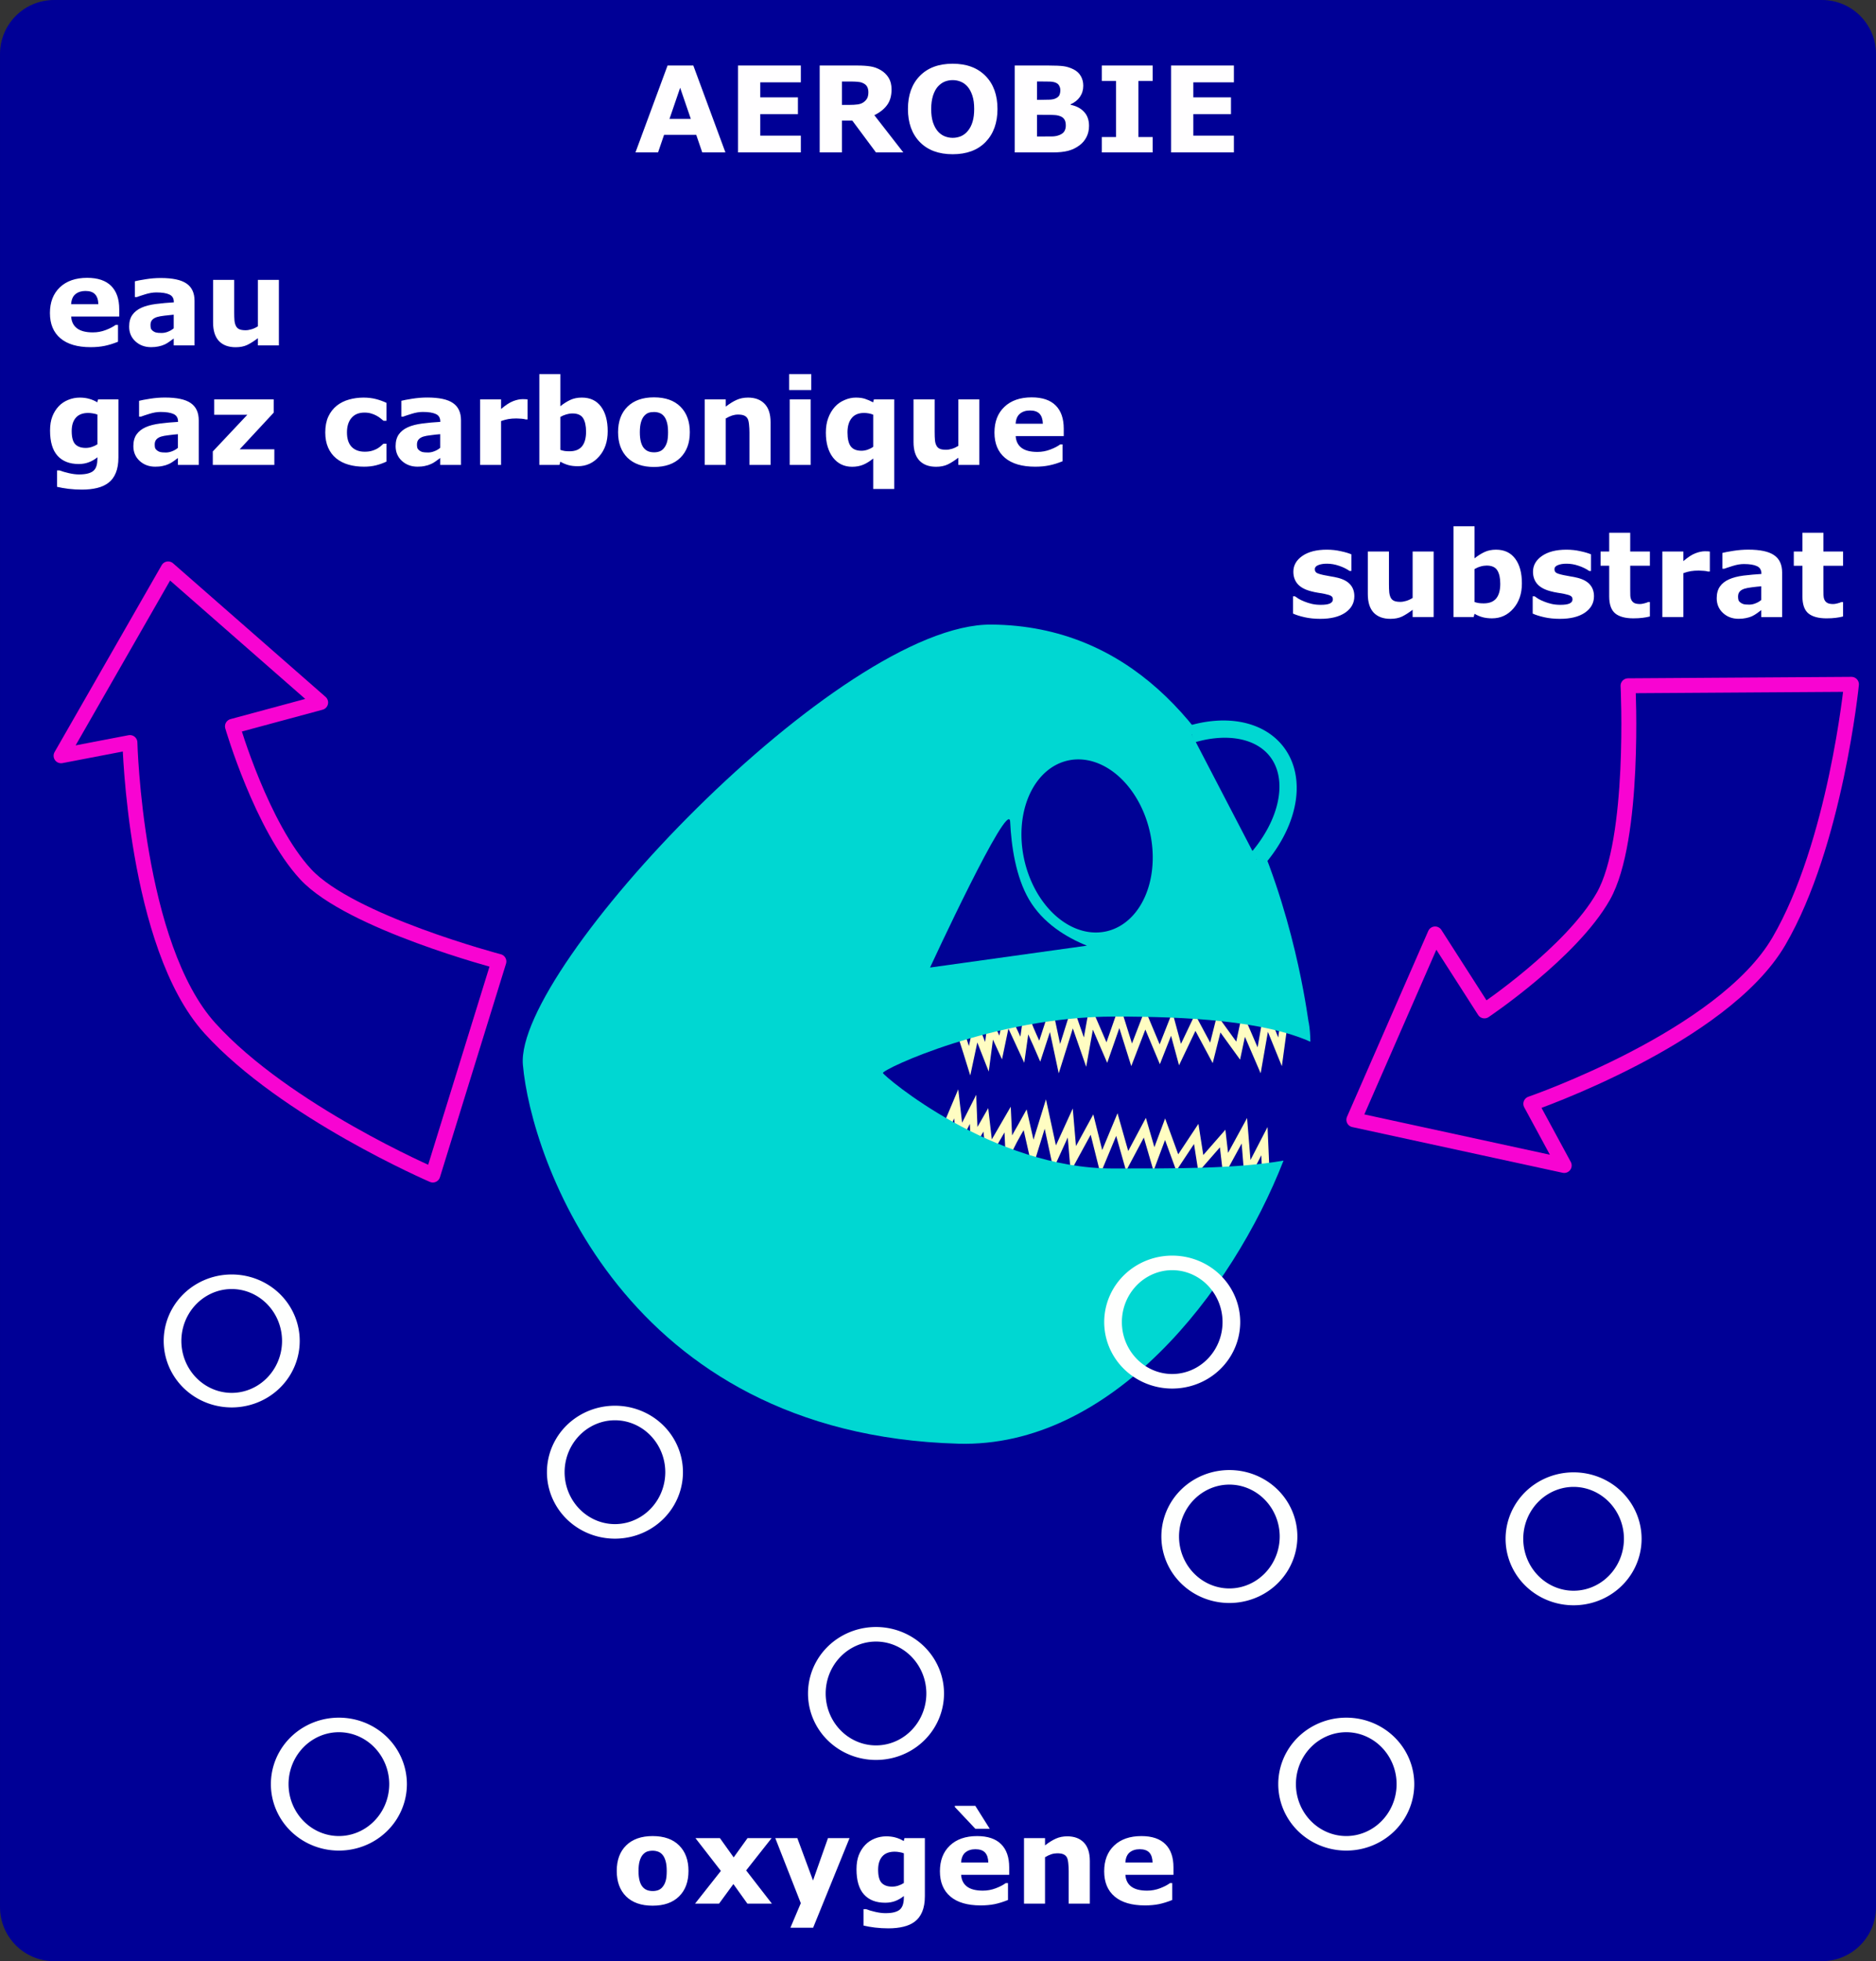<?xml version="1.0" encoding="UTF-8"?>
<svg version="1.0" viewBox="0 0 450 470.2" xmlns="http://www.w3.org/2000/svg">
<rect x="0" y="0" width="450" height="470.2" fill="#333333" stroke="none"/>
<path d="m12.991 2.8422e-14h424.02c7.2 0 12.99 5.794 12.99 12.991v444.21c0 7.2-5.79 13-12.99 13h-424.02c-7.196 0-12.99-5.8-12.99-13v-444.21c0-7.196 5.794-12.99 12.991-12.99z" fill="#000096"/>
<g transform="matrix(1.791 0 0 1.791 480.17 40.983)">
<path d="m-141.21 127.66c0.19-0.44 1.17-2.77 1.17-2.77l0.49 4.23 1.77-3.5 0.16 4.12 1.55-2.71 0.48 4.17 2.44-4.21 0.19 4c0.84-1.74 1.44-2.64 2.16-3.96l1.04 4.59 1.66-5.37 1.25 5.78 2.09-4.58 0.41 4.79 2.5-4.58 1.25 5 2.08-5 1.38 4.87 2.37-4.45 1.22 4.19 1.49-3.99 1.63 4.46 2.54-3.83 0.62 3.96 2.92-3.34 0.41 3.54 2.5-4.58 0.46 5.69 2.226-4.3 0.231 5.28" fill="none" stroke="#fffdc2" stroke-width="1px"/>
<path d="m-139.15 116.24c0.16 0.45 0.91 2.87 0.91 2.87l0.89-4.17 1.43 3.64 0.54-4.08 1.3 2.84 0.86-4.11 2.04 4.41 0.56-3.96c0.68 1.81 1.19 2.76 1.78 4.14l1.46-4.47 1.17 5.49 1.77-5.64 1.66 4.76 0.85-4.73 2.07 4.79 1.7-4.86 1.62 5.16 1.82-4.72 1.95 4.65 1.6-4.06 1.11 4.1 2.04-4.28 2.17 4.05 0.98-3.89 2.6 3.59 0.74-3.49 2.067 4.79 0.981-5.62 1.821 4.48 0.714-5.22" fill="none" stroke="#fffdc2" stroke-width="1px"/>
<path d="m-135.32 60.726c-20.25-0.169-63.87 45.924-62.75 58.934 1.07 12.39 13.48 49.46 58.31 50.72 20.5 0.59 36.69-20.3 43.566-37.9-6.236 1.11-14.596 1.06-22.846 1.06-16.2 0-30.66-12.35-30.81-12.78-0.15-0.46 14.83-7.56 31.03-7.56 9.93 0 19.937 0.58 26.22 3.37-7e-3 -0.93-0.085-1.8-0.219-2.59 0 1.47-5.332-52.942-42.501-53.254z" fill="#00d7d2"/>
<path transform="matrix(1.254 -.284 .264 1.165 -321.56 13.585)" d="m144.49 99.493a6.698 9.808 0 1 1-13.4 0 6.698 9.808 0 1 1 13.4 0z" fill="#000295"/>
<path d="m-143.54 106.64s10.57-22.846 10.73-19.528 0.76 7.39 2.52 10.406c1.88 3.212 5.05 5.102 7.76 6.192l-21.01 2.93z" fill="#000295"/>
<path transform="matrix(1.064 1.293 -1.216 .968 -134.8 -187.4)" d="m132.58 94.381a6.104 9.808 0 0 1 11.1 2.525" fill="#000096" stroke="#00d7d2" stroke-linejoin="round" stroke-width="1.431"/>
</g>
<path d="m390.52 164.42 53.59-0.35s-3.83 38.32-17.4 61.59c-13.48 23.13-59.51 38.98-59.51 38.98l8.01 14.79-50.46-10.96 19.49-44.55 11.83 18.45s20.87-13.98 28.53-27.49c7.75-13.67 5.92-50.46 5.92-50.46z" fill="none" stroke="#f804d2" stroke-linejoin="round" stroke-width="3.582"/>
<path d="m119.67 230.52-15.85 51.2s-35.369-15.23-53.464-35.19c-17.978-19.83-19.191-68.5-19.191-68.5l-16.517 3.17 25.685-44.8 36.582 32.03-21.156 5.71s7.02 24.12 17.594 35.5c10.694 11.51 46.317 20.88 46.317 20.88z" fill="none" stroke="#f804d2" stroke-linejoin="round" stroke-width="3.582"/>
<path transform="matrix(2.119 0 0 1.745 31.7 4.899)" d="m90.903 229.87a6.698 8.133 0 1 1-13.396 0 6.698 8.133 0 1 1 13.396 0z" fill="none" stroke="#fefffe" stroke-linejoin="round" stroke-width="2"/>
<path transform="matrix(2.119 0 0 1.745 199.03 -32.185)" d="m90.903 229.87a6.698 8.133 0 1 1-13.396 0 6.698 8.133 0 1 1 13.396 0z" fill="none" stroke="#fefffe" stroke-linejoin="round" stroke-width="2"/>
<path transform="matrix(2.119 0 0 1.745 144.5 26.63)" d="m90.903 229.87a6.698 8.133 0 1 1-13.396 0 6.698 8.133 0 1 1 13.396 0z" fill="none" stroke="#fefffe" stroke-linejoin="round" stroke-width="2"/>
<path transform="matrix(2.119 0 0 1.745 102.75 -84.145)" d="m90.903 229.87a6.698 8.133 0 1 1-13.396 0 6.698 8.133 0 1 1 13.396 0z" fill="none" stroke="#fefffe" stroke-linejoin="round" stroke-width="2"/>
<path transform="matrix(2.119 0 0 1.745 -97.14 26.63)" d="m90.903 229.87a6.698 8.133 0 1 1-13.396 0 6.698 8.133 0 1 1 13.396 0z" fill="none" stroke="#fefffe" stroke-linejoin="round" stroke-width="2"/>
<path transform="matrix(2.119 0 0 1.745 -30.922 -48.157)" d="m90.903 229.87a6.698 8.133 0 1 1-13.396 0 6.698 8.133 0 1 1 13.396 0z" fill="none" stroke="#fefffe" stroke-linejoin="round" stroke-width="2"/>
<path transform="matrix(2.119 0 0 1.745 -122.85 -79.622)" d="m90.903 229.87a6.698 8.133 0 1 1-13.396 0 6.698 8.133 0 1 1 13.396 0z" fill="none" stroke="#fefffe" stroke-linejoin="round" stroke-width="2"/>
<path transform="matrix(2.119 0 0 1.745 116.46 -32.733)" d="m90.903 229.87a6.698 8.133 0 1 1-13.396 0 6.698 8.133 0 1 1 13.396 0z" fill="none" stroke="#fefffe" stroke-linejoin="round" stroke-width="2"/>
<path d="m165.15 448.56c0 2.59-0.75 4.63-2.27 6.12-1.5 1.48-3.61 2.22-6.33 2.22-2.73 0-4.85-0.74-6.36-2.22-1.5-1.49-2.25-3.53-2.25-6.12 0-2.6 0.76-4.64 2.27-6.12 1.52-1.49 3.63-2.23 6.34-2.23 2.74 0 4.86 0.75 6.35 2.24 1.5 1.49 2.25 3.53 2.25 6.11m-6.2 3.82c0.33-0.4 0.57-0.88 0.73-1.44 0.17-0.57 0.25-1.35 0.25-2.35 0-0.92-0.08-1.7-0.25-2.32-0.17-0.63-0.4-1.12-0.7-1.5s-0.66-0.65-1.08-0.81-0.87-0.24-1.35-0.24c-0.49 0-0.92 0.07-1.31 0.2-0.37 0.13-0.73 0.39-1.07 0.78-0.31 0.37-0.56 0.87-0.74 1.5s-0.27 1.43-0.27 2.39c0 0.86 0.08 1.61 0.24 2.24s0.39 1.13 0.7 1.51c0.3 0.37 0.65 0.63 1.06 0.8 0.42 0.17 0.9 0.25 1.43 0.25 0.45 0 0.89-0.07 1.3-0.22 0.42-0.16 0.77-0.42 1.06-0.79m26.21 4.03h-5.88l-3.36-4.7-3.44 4.7h-5.76l6.2-7.85-6.1-7.86h5.87l3.3 4.62 3.32-4.62h5.78l-6.11 7.74 6.18 7.97m9.86-5.55 3.59-10.16h5.17l-8.73 21.48h-5.45l2.49-5.88-6.12-15.6h5.29l3.76 10.16m26.83 3.75c0 1.47-0.21 2.71-0.63 3.72s-1.01 1.8-1.77 2.37c-0.75 0.57-1.67 0.99-2.74 1.24-1.06 0.26-2.26 0.39-3.61 0.39-1.09 0-2.17-0.06-3.23-0.19-1.05-0.13-1.97-0.29-2.74-0.48v-3.93h0.61c0.62 0.24 1.37 0.46 2.26 0.66 0.88 0.2 1.67 0.3 2.37 0.3 0.94 0 1.69-0.08 2.27-0.26 0.59-0.17 1.04-0.41 1.34-0.73 0.29-0.3 0.5-0.68 0.63-1.15 0.13-0.46 0.2-1.02 0.2-1.68v-0.29c-0.61 0.5-1.28 0.89-2.01 1.18-0.74 0.29-1.56 0.43-2.47 0.43-2.2 0-3.9-0.66-5.09-1.99-1.19-1.32-1.79-3.34-1.79-6.04 0-1.3 0.18-2.42 0.54-3.36 0.37-0.94 0.88-1.76 1.54-2.46 0.62-0.65 1.37-1.16 2.27-1.53 0.9-0.36 1.83-0.54 2.77-0.54 0.85 0 1.62 0.1 2.31 0.3 0.7 0.2 1.33 0.48 1.9 0.83l0.18-0.7h4.89v13.91m-5.04-3.15v-7.12c-0.29-0.12-0.64-0.22-1.06-0.28-0.42-0.08-0.8-0.11-1.14-0.11-1.32 0-2.31 0.38-2.98 1.14-0.66 0.76-0.99 1.82-0.99 3.18 0 1.51 0.28 2.57 0.84 3.16 0.57 0.6 1.41 0.9 2.52 0.9 0.5 0 1-0.08 1.48-0.24 0.49-0.16 0.93-0.37 1.33-0.63m25.27-1.97h-11.53c0.07 1.23 0.54 2.17 1.4 2.82 0.87 0.66 2.14 0.98 3.82 0.98 1.06 0 2.09-0.19 3.09-0.57s1.79-0.79 2.37-1.23h0.56v4.04c-1.14 0.46-2.21 0.79-3.22 1-1.01 0.2-2.12 0.3-3.35 0.3-3.15 0-5.57-0.71-7.24-2.12-1.68-1.42-2.52-3.44-2.52-6.06 0-2.59 0.79-4.65 2.38-6.16 1.59-1.52 3.77-2.28 6.54-2.28 2.56 0 4.48 0.65 5.77 1.95 1.29 1.28 1.93 3.14 1.93 5.56v1.77m-5.01-2.95c-0.03-1.06-0.29-1.85-0.78-2.38-0.5-0.53-1.27-0.8-2.31-0.8-0.97 0-1.77 0.25-2.39 0.75-0.63 0.51-0.98 1.32-1.05 2.43h6.53m0.34-8.08h-3.45l-4.92-5.22v-0.28h4.91l3.46 5.5m24.01 17.95h-5.07v-7.79c0-0.63-0.03-1.26-0.1-1.89-0.06-0.63-0.17-1.1-0.33-1.4-0.19-0.34-0.46-0.59-0.83-0.75-0.35-0.16-0.85-0.24-1.49-0.24-0.46 0-0.93 0.07-1.4 0.22s-0.98 0.39-1.53 0.72v11.13h-5.04v-15.71h5.04v1.74c0.9-0.7 1.75-1.24 2.58-1.61 0.83-0.38 1.74-0.56 2.75-0.56 1.7 0 3.02 0.49 3.98 1.48s1.44 2.47 1.44 4.44v10.22m20.06-6.92h-11.53c0.08 1.23 0.54 2.17 1.4 2.82 0.87 0.66 2.14 0.98 3.82 0.98 1.06 0 2.1-0.19 3.09-0.57 1-0.38 1.79-0.79 2.37-1.23h0.56v4.04c-1.14 0.46-2.21 0.79-3.22 1-1.01 0.2-2.12 0.3-3.34 0.3-3.16 0-5.57-0.71-7.25-2.12-1.68-1.42-2.52-3.44-2.52-6.06 0-2.59 0.79-4.65 2.38-6.16 1.59-1.52 3.78-2.28 6.55-2.28 2.55 0 4.47 0.65 5.76 1.95 1.29 1.28 1.93 3.14 1.93 5.56v1.77m-5.01-2.95c-0.03-1.06-0.29-1.85-0.78-2.38-0.5-0.53-1.27-0.8-2.31-0.8-0.97 0-1.77 0.25-2.39 0.75-0.63 0.51-0.98 1.32-1.05 2.43h6.53" fill="#fff"/>
<path d="m28.601 75.89h-11.53c0.075 1.232 0.541 2.174 1.4 2.827 0.867 0.653 2.14 0.979 3.819 0.979 1.064 0 2.095-0.191 3.093-0.573 0.998-0.383 1.786-0.793 2.364-1.232h0.56v4.044c-1.138 0.457-2.211 0.788-3.218 0.994-1.008 0.205-2.122 0.307-3.344 0.307-3.153 0-5.569-0.709-7.248-2.126-1.679-1.418-2.519-3.438-2.519-6.059 0-2.593 0.793-4.645 2.379-6.157 1.595-1.52 3.778-2.28 6.548-2.28 2.556 0 4.478 0.648 5.765 1.945 1.287 1.287 1.931 3.143 1.931 5.568v1.763m-5.009-2.952c-0.028-1.054-0.29-1.847-0.784-2.379-0.494-0.531-1.264-0.797-2.309-0.797-0.97 0-1.767 0.252-2.392 0.756-0.625 0.503-0.975 1.31-1.05 2.42h6.535m18.077 5.779v-3.274c-0.68 0.056-1.417 0.135-2.21 0.238-0.793 0.093-1.395 0.205-1.805 0.335-0.504 0.159-0.891 0.392-1.162 0.7-0.261 0.299-0.391 0.695-0.391 1.189 0 0.327 0.028 0.593 0.084 0.798s0.195 0.401 0.419 0.588c0.215 0.186 0.471 0.326 0.77 0.419 0.298 0.084 0.765 0.126 1.399 0.126 0.504 0 1.012-0.102 1.525-0.308 0.523-0.205 0.98-0.475 1.371-0.811m0 2.435c-0.27 0.205-0.606 0.452-1.007 0.741s-0.779 0.518-1.133 0.686c-0.495 0.224-1.008 0.387-1.539 0.489-0.532 0.112-1.115 0.168-1.749 0.168-1.493 0-2.743-0.461-3.75-1.385-1.008-0.923-1.511-2.103-1.511-3.54 0-1.147 0.256-2.085 0.769-2.812 0.513-0.728 1.241-1.302 2.183-1.721 0.933-0.42 2.089-0.719 3.47-0.896 1.38-0.177 2.812-0.308 4.295-0.392v-0.084c0-0.867-0.354-1.464-1.063-1.791-0.709-0.335-1.754-0.503-3.134-0.503-0.83 0-1.717 0.149-2.659 0.447-0.942 0.29-1.618 0.514-2.029 0.672h-0.461v-3.792c0.531-0.14 1.394-0.303 2.588-0.489 1.204-0.196 2.407-0.294 3.61-0.294 2.864 0 4.93 0.443 6.199 1.329 1.278 0.877 1.917 2.257 1.917 4.142v10.69h-4.996v-1.665m25.228 1.665h-5.037v-1.735c-0.933 0.708-1.786 1.25-2.56 1.623-0.775 0.363-1.698 0.545-2.771 0.545-1.735 0-3.073-0.499-4.016-1.497-0.932-0.998-1.399-2.472-1.399-4.421v-10.229h5.065v7.794c0 0.793 0.024 1.455 0.07 1.987 0.056 0.522 0.178 0.956 0.364 1.301 0.177 0.345 0.443 0.597 0.798 0.756 0.363 0.158 0.867 0.238 1.511 0.238 0.429 0 0.905-0.08 1.427-0.238 0.522-0.159 1.026-0.392 1.511-0.7v-11.138h5.037v15.714m-38.492 26.853c0 1.47-0.21 2.71-0.63 3.72-0.419 1.01-1.007 1.8-1.763 2.36-0.755 0.58-1.669 1-2.742 1.25-1.064 0.26-2.267 0.39-3.61 0.39-1.092 0-2.169-0.06-3.232-0.19-1.054-0.14-1.969-0.29-2.743-0.48v-3.93h0.616c0.616 0.24 1.366 0.46 2.253 0.66 0.886 0.2 1.679 0.3 2.378 0.3 0.933 0 1.689-0.09 2.267-0.26 0.588-0.17 1.035-0.41 1.343-0.73 0.289-0.3 0.499-0.68 0.63-1.15 0.13-0.46 0.196-1.02 0.196-1.68v-0.29c-0.607 0.49-1.278 0.89-2.015 1.17-0.737 0.29-1.558 0.44-2.463 0.44-2.201 0-3.899-0.66-5.093-1.99-1.194-1.32-1.791-3.34-1.791-6.04 0-1.3 0.182-2.42 0.546-3.361 0.364-0.942 0.877-1.763 1.539-2.463 0.616-0.653 1.371-1.161 2.267-1.525 0.905-0.364 1.828-0.545 2.77-0.545 0.849 0 1.619 0.102 2.309 0.307 0.699 0.196 1.334 0.471 1.903 0.826l0.182-0.7h4.883v13.911m-5.037-3.15v-7.123c-0.289-0.121-0.644-0.214-1.064-0.28-0.419-0.074-0.797-0.112-1.133-0.112-1.325 0-2.318 0.383-2.98 1.145-0.663 0.76-0.994 1.82-0.994 3.18 0 1.51 0.28 2.56 0.84 3.16 0.569 0.6 1.408 0.9 2.518 0.9 0.504 0 0.998-0.08 1.484-0.24 0.485-0.16 0.928-0.37 1.329-0.63m19.309 0.85v-3.27c-0.681 0.05-1.418 0.13-2.211 0.24-0.793 0.09-1.394 0.2-1.805 0.33-0.504 0.16-0.891 0.39-1.161 0.7-0.261 0.3-0.392 0.7-0.392 1.19 0 0.33 0.028 0.59 0.084 0.8 0.056 0.2 0.196 0.4 0.42 0.59 0.214 0.18 0.471 0.32 0.769 0.42 0.299 0.08 0.765 0.12 1.4 0.12 0.503 0 1.012-0.1 1.525-0.31 0.522-0.2 0.979-0.47 1.371-0.81m0 2.44c-0.271 0.2-0.606 0.45-1.008 0.74-0.401 0.29-0.778 0.52-1.133 0.68-0.494 0.23-1.007 0.39-1.539 0.49-0.532 0.12-1.115 0.17-1.749 0.17-1.493 0-2.742-0.46-3.75-1.38-1.007-0.93-1.511-2.11-1.511-3.54 0-1.15 0.256-2.09 0.77-2.82 0.513-0.72 1.24-1.3 2.182-1.72 0.933-0.42 2.09-0.71 3.47-0.89 1.381-0.18 2.813-0.31 4.296-0.39v-0.09c0-0.87-0.355-1.462-1.063-1.789-0.709-0.335-1.754-0.503-3.135-0.503-0.83 0-1.716 0.149-2.658 0.447-0.942 0.29-1.619 0.513-2.029 0.672h-0.462v-3.792c0.532-0.14 1.395-0.303 2.589-0.49 1.203-0.195 2.406-0.293 3.61-0.293 2.863 0 4.93 0.443 6.198 1.329 1.278 0.877 1.917 2.257 1.917 4.139v10.69h-4.995v-1.66m23.129 1.66h-14.762v-3.23l8.284-8.801h-7.948v-3.68h14.272v3.177l-8.157 8.784h8.311v3.75m21.548 0.42c-1.371 0-2.626-0.16-3.764-0.49-1.129-0.32-2.113-0.83-2.952-1.51-0.831-0.68-1.474-1.54-1.931-2.57-0.457-1.04-0.686-2.25-0.686-3.64 0-1.47 0.243-2.73 0.728-3.793 0.494-1.063 1.18-1.945 2.056-2.645 0.849-0.662 1.829-1.147 2.939-1.455s2.262-0.461 3.456-0.461c1.073 0 2.061 0.116 2.966 0.349 0.905 0.234 1.749 0.537 2.533 0.91v4.295h-0.714c-0.196-0.17-0.434-0.36-0.713-0.59-0.271-0.22-0.607-0.44-1.008-0.655-0.382-0.205-0.802-0.373-1.259-0.504-0.457-0.139-0.989-0.209-1.595-0.209-1.343 0-2.379 0.429-3.106 1.288-0.719 0.85-1.078 2-1.078 3.47 0 1.51 0.369 2.66 1.105 3.44 0.747 0.78 1.801 1.18 3.163 1.18 0.634 0 1.203-0.07 1.707-0.21 0.513-0.15 0.937-0.33 1.273-0.52 0.317-0.19 0.597-0.38 0.84-0.59 0.242-0.2 0.466-0.4 0.671-0.6h0.714v4.29c-0.793 0.38-1.623 0.67-2.491 0.89-0.858 0.22-1.809 0.33-2.854 0.33m18.236-4.52v-3.27c-0.69 0.05-1.42 0.13-2.22 0.24-0.79 0.09-1.39 0.2-1.8 0.33-0.5 0.16-0.89 0.39-1.16 0.7-0.26 0.3-0.39 0.7-0.39 1.19 0 0.33 0.02 0.59 0.08 0.8 0.06 0.2 0.2 0.4 0.42 0.59 0.21 0.18 0.47 0.32 0.77 0.42 0.3 0.08 0.76 0.12 1.4 0.12 0.5 0 1.01-0.1 1.52-0.31 0.53-0.2 0.98-0.47 1.38-0.81m0 2.44c-0.27 0.2-0.61 0.45-1.01 0.74s-0.78 0.52-1.14 0.68c-0.49 0.23-1 0.39-1.53 0.49-0.54 0.12-1.12 0.17-1.75 0.17-1.496 0-2.746-0.46-3.753-1.38-1.008-0.93-1.511-2.11-1.511-3.54 0-1.15 0.256-2.09 0.769-2.82 0.513-0.72 1.241-1.3 2.183-1.72 0.933-0.42 2.089-0.71 3.472-0.89 1.38-0.18 2.81-0.31 4.29-0.39v-0.09c0-0.87-0.35-1.462-1.06-1.789-0.71-0.335-1.75-0.503-3.13-0.503-0.83 0-1.72 0.149-2.663 0.447-0.942 0.29-1.618 0.513-2.028 0.672h-0.462v-3.792c0.531-0.14 1.394-0.303 2.588-0.49 1.205-0.195 2.405-0.293 3.615-0.293 2.86 0 4.93 0.443 6.19 1.329 1.28 0.877 1.92 2.257 1.92 4.139v10.69h-4.99v-1.66m20.96-9.25h-0.45c-0.22-0.08-0.56-0.13-1.04-0.17-0.47-0.04-0.87-0.06-1.19-0.06-0.72 0-1.35 0.05-1.9 0.14-0.55 0.1-1.14 0.26-1.78 0.48v10.52h-5.03v-15.711h5.03v2.309c1.11-0.951 2.08-1.581 2.9-1.889 0.82-0.317 1.58-0.476 2.27-0.476 0.17 0 0.37 5e-3 0.6 0.014 0.22 0.01 0.42 0.024 0.59 0.042v4.801m19.22 2.84c0 2.47-0.68 4.49-2.06 6.04-1.36 1.56-3.06 2.34-5.1 2.34-0.88 0-1.65-0.09-2.31-0.28s-1.29-0.46-1.89-0.81l-0.21 0.78h-4.83v-21.769h5.04v7.695c0.77-0.615 1.56-1.114 2.36-1.497 0.82-0.382 1.75-0.573 2.8-0.573 1.99 0 3.52 0.718 4.59 2.154 1.07 1.428 1.61 3.4 1.61 5.92m-5.19 0.1c0-1.4-0.24-2.48-0.71-3.24-0.48-0.751-1.33-1.129-2.55-1.129-0.48 0-0.97 0.075-1.47 0.224-0.5 0.14-0.98 0.345-1.44 0.616v7.889c0.36 0.13 0.71 0.22 1.03 0.27 0.33 0.05 0.72 0.07 1.18 0.07 1.33 0 2.33-0.39 2.98-1.18 0.65-0.78 0.98-1.96 0.98-3.52m24.89 0.12c0 2.59-0.75 4.62-2.26 6.12-1.51 1.48-3.62 2.22-6.34 2.22-2.73 0-4.84-0.74-6.36-2.22-1.5-1.5-2.25-3.53-2.25-6.12 0-2.6 0.76-4.642 2.27-6.126 1.52-1.483 3.63-2.224 6.34-2.224 2.74 0 4.86 0.746 6.35 2.238 1.5 1.493 2.25 3.532 2.25 6.112m-6.2 3.82c0.33-0.4 0.57-0.88 0.73-1.44 0.17-0.57 0.25-1.35 0.25-2.35 0-0.92-0.08-1.7-0.25-2.32-0.17-0.63-0.4-1.13-0.7-1.499-0.3-0.382-0.66-0.653-1.08-0.812-0.42-0.158-0.87-0.237-1.35-0.237-0.49 0-0.92 0.065-1.3 0.195-0.38 0.131-0.74 0.392-1.08 0.784-0.31 0.359-0.56 0.859-0.74 1.499-0.18 0.63-0.27 1.43-0.27 2.39 0 0.86 0.08 1.61 0.24 2.24 0.16 0.62 0.39 1.13 0.7 1.51 0.3 0.36 0.65 0.63 1.06 0.8 0.42 0.17 0.9 0.25 1.43 0.25 0.46 0 0.89-0.07 1.3-0.22 0.42-0.16 0.77-0.42 1.06-0.79m25.57 4.03h-5.07v-7.79c0-0.64-0.03-1.27-0.1-1.89-0.06-0.63-0.17-1.1-0.33-1.4-0.19-0.34-0.46-0.596-0.83-0.755-0.35-0.158-0.85-0.238-1.49-0.238-0.46 0-0.93 0.075-1.4 0.224s-0.98 0.389-1.53 0.709v11.14h-5.04v-15.711h5.04v1.735c0.9-0.699 1.75-1.236 2.58-1.609s1.74-0.559 2.75-0.559c1.7 0 3.02 0.494 3.98 1.483s1.44 2.467 1.44 4.431v10.23m9.62 0h-5.03v-15.711h5.03v15.711m0.14-17.949h-5.31v-3.82h5.31v3.82m19.9 23.719h-5.04v-7.31c-0.82 0.67-1.62 1.16-2.4 1.49-0.79 0.32-1.67 0.49-2.65 0.49-1.92 0-3.45-0.74-4.6-2.21-1.14-1.48-1.71-3.47-1.71-5.97 0-1.33 0.19-2.51 0.58-3.54 0.39-1.031 0.92-1.917 1.59-2.654 0.63-0.699 1.4-1.24 2.31-1.623 0.9-0.392 1.81-0.587 2.71-0.587 0.89 0 1.63 0.102 2.23 0.307 0.6 0.196 1.24 0.471 1.92 0.826l0.18-0.7h4.88v21.481m-5.04-10.11v-7.705c-0.35-0.149-0.72-0.256-1.12-0.322-0.39-0.065-0.75-0.098-1.07-0.098-1.33 0-2.32 0.416-2.98 1.245-0.67 0.82-1 1.96-1 3.43 0 1.54 0.27 2.66 0.8 3.36 0.53 0.69 1.39 1.03 2.56 1.03 0.46 0 0.94-0.08 1.46-0.25 0.51-0.18 0.96-0.41 1.35-0.69m25.45 4.34h-5.03v-1.73c-0.94 0.71-1.79 1.25-2.56 1.62-0.78 0.36-1.7 0.55-2.77 0.55-1.74 0-3.08-0.5-4.02-1.5-0.93-1-1.4-2.47-1.4-4.42v-10.231h5.07v7.791c0 0.8 0.02 1.46 0.07 1.99 0.05 0.52 0.17 0.96 0.36 1.3 0.18 0.35 0.44 0.6 0.8 0.76s0.87 0.23 1.51 0.23c0.43 0 0.9-0.07 1.43-0.23 0.52-0.16 1.02-0.4 1.51-0.7v-11.141h5.03v15.711m20.25-6.92h-11.53c0.08 1.23 0.54 2.17 1.4 2.82 0.87 0.66 2.14 0.98 3.82 0.98 1.06 0 2.1-0.19 3.09-0.57 1-0.38 1.79-0.79 2.37-1.23h0.56v4.04c-1.14 0.46-2.21 0.79-3.22 0.99-1.01 0.21-2.12 0.31-3.34 0.31-3.16 0-5.57-0.71-7.25-2.12-1.68-1.42-2.52-3.44-2.52-6.06 0-2.6 0.79-4.649 2.38-6.16 1.59-1.52 3.78-2.28 6.55-2.28 2.55 0 4.47 0.648 5.76 1.944 1.29 1.288 1.93 3.146 1.93 5.566v1.77m-5.01-2.96c-0.03-1.05-0.29-1.843-0.78-2.375-0.5-0.531-1.27-0.797-2.31-0.797-0.97 0-1.77 0.252-2.39 0.755-0.63 0.504-0.98 1.307-1.05 2.417h6.53" fill="#fff"/>
<path d="m174.01 36.545h-5.56l-1.44-4.211h-7.72l-1.44 4.211h-5.42l7.7-20.834h6.18l7.7 20.834m-8.3-8.031-2.56-7.472-2.56 7.472h5.12m26.39 8.031h-15.07v-20.834h15.07v4.03h-9.73v3.596h9.03v4.03h-9.03v5.149h9.73v4.029m16.2-14.454c0-0.522-0.11-0.97-0.32-1.343-0.22-0.373-0.58-0.667-1.11-0.881-0.36-0.15-0.78-0.238-1.27-0.266-0.48-0.037-1.05-0.056-1.69-0.056h-1.95v5.611h1.65c0.86 0 1.58-0.042 2.16-0.126s1.06-0.275 1.45-0.574c0.38-0.289 0.65-0.606 0.82-0.951 0.17-0.355 0.26-0.826 0.26-1.414m8.38 14.454h-6.56l-5.68-7.639h-2.48v7.639h-5.34v-20.834h9.01c1.23 0 2.29 0.07 3.17 0.21 0.89 0.14 1.72 0.443 2.5 0.909 0.78 0.467 1.4 1.073 1.86 1.819 0.46 0.737 0.7 1.665 0.7 2.785 0 1.539-0.36 2.794-1.08 3.764-0.71 0.97-1.73 1.777-3.05 2.42l6.95 8.927m22.59-10.41c0 3.321-0.96 5.961-2.86 7.92-1.9 1.949-4.53 2.924-7.89 2.924-3.35 0-5.98-0.975-7.88-2.924-1.9-1.959-2.85-4.599-2.85-7.92 0-3.349 0.95-5.993 2.85-7.933 1.9-1.95 4.53-2.925 7.88-2.925 3.34 0 5.96 0.975 7.88 2.925 1.91 1.94 2.87 4.584 2.87 7.933m-7.13 5.275c0.53-0.634 0.91-1.38 1.16-2.239 0.26-0.867 0.38-1.884 0.38-3.05 0-1.25-0.14-2.313-0.43-3.19s-0.67-1.586-1.13-2.127c-0.48-0.559-1.03-0.965-1.66-1.217-0.61-0.252-1.25-0.378-1.93-0.378s-1.32 0.121-1.93 0.364c-0.59 0.242-1.14 0.644-1.65 1.203-0.46 0.523-0.85 1.246-1.15 2.169-0.28 0.914-0.43 1.978-0.43 3.19 0 1.241 0.14 2.3 0.42 3.176 0.29 0.868 0.67 1.577 1.13 2.127 0.47 0.551 1.02 0.956 1.64 1.218 0.63 0.261 1.28 0.391 1.97 0.391s1.35-0.13 1.98-0.391c0.62-0.271 1.17-0.686 1.63-1.246m29.09-1.245c0 1.007-0.2 1.908-0.61 2.7-0.4 0.793-0.96 1.451-1.67 1.973-0.82 0.616-1.72 1.054-2.71 1.316-0.98 0.261-2.23 0.391-3.74 0.391h-9.09v-20.834h8.08c1.68 0 2.91 0.056 3.68 0.168 0.79 0.112 1.56 0.359 2.33 0.742 0.79 0.401 1.38 0.942 1.76 1.623 0.39 0.671 0.59 1.441 0.59 2.308 0 1.008-0.27 1.899-0.8 2.673-0.53 0.765-1.28 1.362-2.25 1.791v0.112c1.36 0.27 2.44 0.83 3.23 1.679 0.8 0.849 1.2 1.968 1.2 3.358m-6.88-8.563c0-0.345-0.09-0.691-0.27-1.036-0.16-0.345-0.47-0.601-0.91-0.769-0.39-0.149-0.88-0.229-1.47-0.238-0.57-0.019-1.39-0.028-2.44-0.028h-0.51v4.407h0.84c0.85 0 1.57-0.014 2.17-0.042s1.07-0.121 1.41-0.279c0.49-0.215 0.81-0.49 0.96-0.826 0.14-0.345 0.22-0.741 0.22-1.189m1.31 8.479c0-0.662-0.13-1.171-0.39-1.525-0.25-0.364-0.68-0.634-1.3-0.812-0.42-0.121-1-0.186-1.73-0.196-0.74-9e-3 -1.51-0.014-2.31-0.014h-1.18v5.191h0.39c1.52 0 2.6-4e-3 3.25-0.013 0.65-0.01 1.25-0.131 1.81-0.364 0.55-0.233 0.94-0.541 1.14-0.924 0.22-0.392 0.32-0.839 0.32-1.343m20.84 6.464h-12.2v-3.694h3.41v-13.446h-3.41v-3.694h12.2v3.694h-3.42v13.446h3.42v3.694m19.48 0h-15.07v-20.834h15.07v4.03h-9.73v3.596h9.03v4.03h-9.03v5.149h9.73v4.029" fill="#fffeff"/>
<path d="m324.87 142.96c0 1.62-0.73 2.93-2.18 3.93-1.46 0.99-3.45 1.48-5.98 1.48-1.39 0-2.66-0.13-3.8-0.39s-2.05-0.55-2.74-0.87v-4.14h0.46c0.25 0.18 0.54 0.38 0.87 0.59 0.33 0.2 0.8 0.43 1.41 0.67 0.52 0.22 1.11 0.4 1.78 0.56 0.66 0.15 1.37 0.22 2.12 0.22 0.99 0 1.72-0.1 2.2-0.32s0.71-0.55 0.71-0.98c0-0.38-0.14-0.65-0.42-0.82-0.28-0.18-0.81-0.35-1.59-0.51-0.37-0.08-0.88-0.17-1.53-0.26-0.63-0.1-1.21-0.23-1.73-0.37-1.43-0.37-2.49-0.95-3.18-1.73-0.69-0.79-1.03-1.78-1.03-2.95 0-1.51 0.71-2.77 2.14-3.77s3.39-1.51 5.87-1.51c1.18 0 2.3 0.12 3.38 0.37 1.08 0.23 1.92 0.48 2.53 0.75v3.98h-0.44c-0.74-0.52-1.59-0.93-2.56-1.25-0.95-0.33-1.91-0.49-2.89-0.49-0.81 0-1.5 0.11-2.06 0.34-0.55 0.22-0.82 0.54-0.82 0.95 0 0.37 0.12 0.66 0.37 0.85 0.26 0.2 0.85 0.39 1.78 0.59 0.51 0.1 1.06 0.2 1.65 0.31 0.6 0.09 1.2 0.21 1.79 0.36 1.33 0.35 2.31 0.89 2.94 1.64 0.64 0.73 0.95 1.66 0.95 2.77m19.02 4.98h-5.04v-1.74c-0.93 0.71-1.79 1.25-2.56 1.63-0.77 0.36-1.7 0.54-2.77 0.54-1.74 0-3.07-0.5-4.02-1.49-0.93-1-1.4-2.48-1.4-4.43v-10.22h5.07v7.79c0 0.79 0.02 1.45 0.07 1.99 0.06 0.52 0.18 0.95 0.36 1.3 0.18 0.34 0.45 0.59 0.8 0.75 0.36 0.16 0.87 0.24 1.51 0.24 0.43 0 0.91-0.08 1.43-0.24s1.03-0.39 1.51-0.7v-11.13h5.04v15.71m21.17-8.07c0 2.47-0.69 4.48-2.06 6.04-1.36 1.56-3.06 2.34-5.11 2.34-0.87 0-1.64-0.1-2.3-0.28-0.67-0.19-1.3-0.46-1.89-0.81l-0.21 0.78h-4.83v-21.77h5.04v7.69c0.77-0.61 1.56-1.11 2.36-1.49 0.81-0.39 1.75-0.58 2.8-0.58 1.99 0 3.52 0.72 4.59 2.16 1.07 1.42 1.61 3.4 1.61 5.92m-5.19 0.09c0-1.4-0.24-2.47-0.72-3.23-0.47-0.75-1.32-1.13-2.54-1.13-0.48 0-0.97 0.07-1.47 0.22-0.51 0.14-0.99 0.35-1.44 0.62v7.89c0.36 0.13 0.7 0.22 1.03 0.26 0.33 0.05 0.72 0.07 1.18 0.07 1.33 0 2.32-0.39 2.98-1.17 0.65-0.78 0.98-1.96 0.98-3.53m22.48 3c0 1.62-0.73 2.93-2.18 3.93-1.46 0.99-3.45 1.48-5.98 1.48-1.39 0-2.66-0.13-3.8-0.39s-2.05-0.55-2.74-0.87v-4.14h0.46c0.25 0.18 0.54 0.38 0.87 0.59 0.33 0.2 0.8 0.43 1.41 0.67 0.52 0.22 1.11 0.4 1.78 0.56 0.66 0.15 1.37 0.22 2.12 0.22 0.99 0 1.72-0.1 2.2-0.32 0.47-0.22 0.71-0.55 0.71-0.98 0-0.38-0.14-0.65-0.42-0.82-0.28-0.18-0.81-0.35-1.59-0.51-0.38-0.08-0.88-0.17-1.53-0.26-0.63-0.1-1.21-0.23-1.73-0.37-1.43-0.37-2.49-0.95-3.18-1.73-0.69-0.79-1.03-1.78-1.03-2.95 0-1.51 0.71-2.77 2.14-3.77s3.39-1.51 5.87-1.51c1.18 0 2.3 0.12 3.38 0.37 1.08 0.23 1.92 0.48 2.53 0.75v3.98h-0.44c-0.74-0.52-1.6-0.93-2.56-1.25-0.95-0.33-1.91-0.49-2.89-0.49-0.81 0-1.5 0.11-2.06 0.34-0.55 0.22-0.82 0.54-0.82 0.95 0 0.37 0.12 0.66 0.37 0.85 0.25 0.2 0.85 0.39 1.78 0.59 0.51 0.1 1.06 0.2 1.65 0.31 0.6 0.09 1.2 0.21 1.79 0.36 1.33 0.35 2.31 0.89 2.94 1.64 0.63 0.73 0.95 1.66 0.95 2.77m13.41 4.84c-0.54 0.14-1.12 0.25-1.72 0.32-0.61 0.08-1.35 0.13-2.23 0.13-1.96 0-3.42-0.4-4.38-1.19-0.95-0.8-1.43-2.15-1.43-4.07v-7.35h-2.07v-3.41h2.07v-4.5h5.04v4.5h4.72v3.41h-4.72v5.57c0 0.55 0.01 1.03 0.02 1.44 0 0.41 0.08 0.78 0.22 1.11 0.13 0.32 0.36 0.58 0.68 0.78 0.34 0.19 0.83 0.28 1.46 0.28 0.26 0 0.6-0.06 1.02-0.17 0.43-0.11 0.73-0.21 0.9-0.31h0.42v3.46m14.38-10.77h-0.45c-0.21-0.08-0.56-0.14-1.03-0.17-0.48-0.04-0.88-0.06-1.19-0.06-0.72 0-1.35 0.05-1.91 0.14-0.55 0.09-1.14 0.25-1.77 0.48v10.52h-5.04v-15.71h5.04v2.3c1.11-0.95 2.07-1.58 2.89-1.88 0.83-0.32 1.58-0.48 2.27-0.48 0.18 0 0.38 0 0.6 0.01 0.23 0.01 0.42 0.03 0.59 0.05v4.8m12.34 6.81v-3.27c-0.68 0.05-1.42 0.13-2.21 0.23s-1.39 0.21-1.8 0.34c-0.51 0.16-0.9 0.39-1.17 0.7-0.26 0.3-0.39 0.69-0.39 1.19 0 0.32 0.03 0.59 0.09 0.8 0.05 0.2 0.19 0.4 0.42 0.58 0.21 0.19 0.47 0.33 0.77 0.42 0.29 0.09 0.76 0.13 1.4 0.13 0.5 0 1.01-0.1 1.52-0.31 0.52-0.2 0.98-0.47 1.37-0.81m0 2.43c-0.27 0.21-0.6 0.46-1.01 0.75-0.4 0.28-0.77 0.51-1.13 0.68-0.49 0.23-1.01 0.39-1.54 0.49-0.53 0.11-1.11 0.17-1.75 0.17-1.49 0-2.74-0.46-3.75-1.39-1-0.92-1.51-2.1-1.51-3.54 0-1.14 0.26-2.08 0.77-2.81s1.24-1.3 2.18-1.72 2.09-0.72 3.47-0.9c1.38-0.17 2.82-0.3 4.3-0.39v-0.08c0-0.87-0.36-1.47-1.06-1.79-0.71-0.34-1.76-0.51-3.14-0.51-0.83 0-1.71 0.15-2.66 0.45-0.94 0.29-1.62 0.52-2.03 0.67h-0.46v-3.79c0.53-0.14 1.4-0.3 2.59-0.49 1.2-0.19 2.41-0.29 3.61-0.29 2.86 0 4.93 0.44 6.2 1.33 1.28 0.87 1.92 2.25 1.92 4.14v10.69h-5v-1.67m19.62 1.53c-0.54 0.14-1.12 0.25-1.72 0.32-0.61 0.08-1.35 0.13-2.23 0.13-1.96 0-3.42-0.4-4.38-1.19-0.95-0.8-1.42-2.15-1.42-4.07v-7.35h-2.07v-3.41h2.07v-4.5h5.03v4.5h4.72v3.41h-4.72v5.57c0 0.55 0.01 1.03 0.02 1.44s0.08 0.78 0.22 1.11c0.13 0.32 0.36 0.58 0.69 0.78 0.33 0.19 0.82 0.28 1.45 0.28 0.26 0 0.6-0.06 1.02-0.17 0.43-0.11 0.73-0.21 0.9-0.31h0.42v3.46" fill="#fff"/>
</svg>
